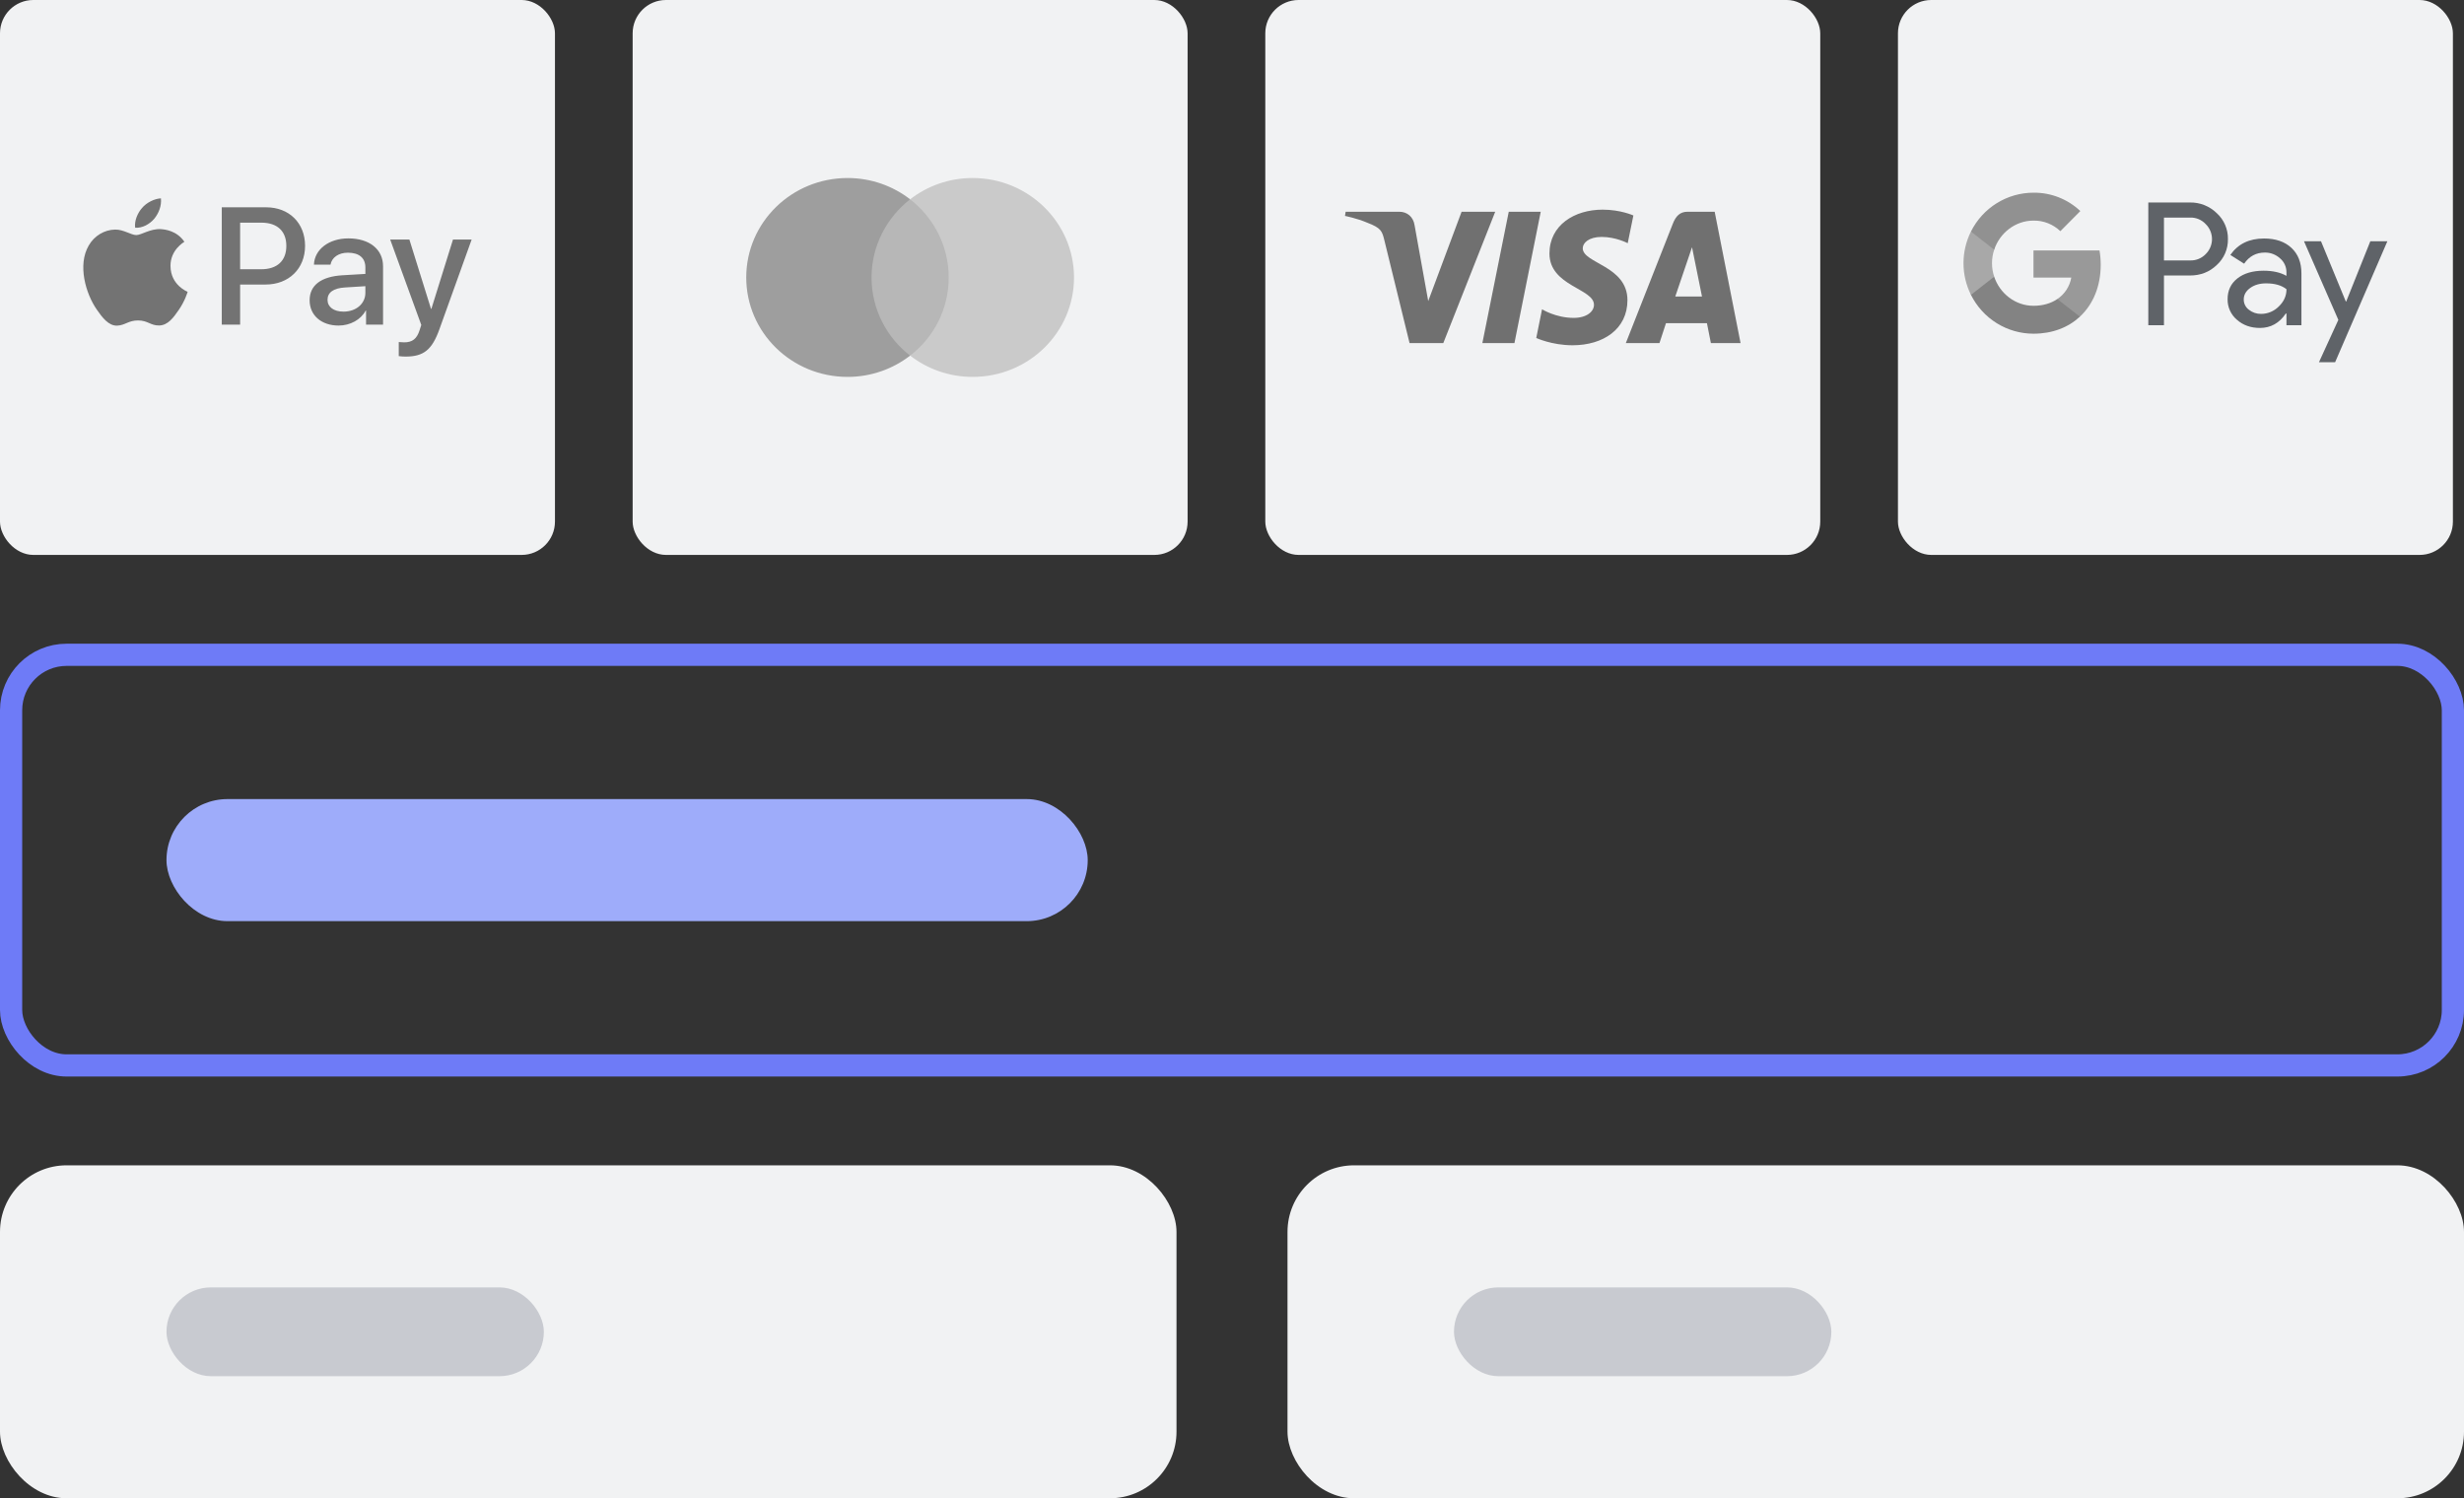 <svg width="222" height="135" viewBox="0 0 222 135" fill="none" xmlns="http://www.w3.org/2000/svg">
<rect x="0" y="0" width="222" height="135" fill="#333333" stroke="none"/>
<rect width="50" height="50" rx="3" fill="#F1F2F3"/>
<path d="M13.898 19.71C13.488 20.191 12.832 20.571 12.176 20.517C12.094 19.866 12.415 19.174 12.791 18.747C13.201 18.251 13.919 17.899 14.5 17.872C14.568 18.55 14.302 19.215 13.898 19.71ZM14.493 20.646C13.543 20.591 12.729 21.181 12.278 21.181C11.82 21.181 11.13 20.673 10.378 20.686C9.401 20.7 8.492 21.249 7.993 22.124C6.968 23.874 7.726 26.465 8.717 27.889C9.203 28.595 9.784 29.368 10.549 29.341C11.274 29.314 11.561 28.873 12.436 28.873C13.317 28.873 13.57 29.341 14.336 29.327C15.129 29.314 15.627 28.622 16.113 27.916C16.666 27.116 16.892 26.336 16.906 26.296C16.892 26.282 15.375 25.705 15.361 23.969C15.347 22.518 16.557 21.826 16.612 21.785C15.928 20.781 14.862 20.673 14.493 20.646ZM19.981 18.679V29.253H21.635V25.638H23.925C26.016 25.638 27.486 24.213 27.486 22.151C27.486 20.09 26.044 18.679 23.98 18.679H19.981ZM21.635 20.062H23.542C24.977 20.062 25.798 20.822 25.798 22.158C25.798 23.494 24.977 24.261 23.535 24.261H21.635V20.062ZM30.507 29.334C31.546 29.334 32.509 28.812 32.947 27.984H32.981V29.253H34.512V23.989C34.512 22.463 33.282 21.48 31.389 21.48C29.632 21.48 28.333 22.477 28.285 23.847H29.776C29.898 23.196 30.507 22.769 31.341 22.769C32.352 22.769 32.919 23.237 32.919 24.098V24.681L30.855 24.803C28.935 24.919 27.896 25.699 27.896 27.055C27.896 28.425 28.969 29.334 30.507 29.334ZM30.951 28.079C30.069 28.079 29.509 27.659 29.509 27.014C29.509 26.35 30.049 25.963 31.081 25.902L32.919 25.787V26.384C32.919 27.374 32.072 28.079 30.951 28.079ZM36.556 32.129C38.169 32.129 38.927 31.518 39.59 29.666L42.495 21.582H40.814L38.866 27.828H38.832L36.884 21.582H35.154L37.957 29.28L37.806 29.748C37.553 30.541 37.143 30.847 36.412 30.847C36.282 30.847 36.029 30.833 35.927 30.819V32.088C36.023 32.115 36.433 32.129 36.556 32.129Z" fill="#737373"/>
<rect x="57" width="50" height="50" rx="3" fill="#F1F2F3"/>
<path d="M85.984 17.957H77.992V32.043H85.984V17.957Z" fill="#B7B7B7"/>
<path d="M78.524 25C78.524 22.138 79.896 19.598 82 17.957C80.451 16.762 78.498 16.04 76.367 16.04C71.319 16.04 67.234 20.047 67.234 25C67.234 29.953 71.319 33.96 76.367 33.96C78.498 33.96 80.451 33.238 82 32.043C79.893 30.425 78.524 27.862 78.524 25Z" fill="#9E9E9E"/>
<path d="M96.766 25C96.766 29.953 92.681 33.96 87.633 33.96C85.502 33.96 83.549 33.238 82 32.043C84.131 30.399 85.476 27.862 85.476 25C85.476 22.138 84.104 19.598 82 17.957C83.546 16.762 85.499 16.04 87.63 16.04C92.681 16.04 96.766 20.074 96.766 25Z" fill="#CACACA"/>
<rect x="114" width="50" height="50" rx="3" fill="#F1F2F3"/>
<path d="M144.394 18.89C141.863 18.89 139.602 20.278 139.602 22.842C139.602 25.783 143.613 25.987 143.613 27.464C143.613 28.086 142.939 28.643 141.788 28.643C140.155 28.643 138.935 27.865 138.935 27.865L138.412 30.453C138.412 30.453 139.818 31.11 141.685 31.11C144.452 31.11 146.629 29.654 146.629 27.046C146.629 23.938 142.602 23.741 142.602 22.369C142.602 21.882 143.155 21.348 144.302 21.348C145.597 21.348 146.653 21.914 146.653 21.914L147.164 19.415C147.164 19.415 146.015 18.89 144.394 18.89ZM121.24 19.078L121.179 19.456C121.179 19.456 122.244 19.662 123.203 20.073C124.437 20.545 124.525 20.82 124.733 21.672L126.999 30.916H130.037L134.716 19.078H131.686L128.679 27.127L127.452 20.305C127.339 19.524 126.769 19.078 126.072 19.078H121.24ZM135.935 19.078L133.557 30.916H136.447L138.816 19.078H135.935ZM152.053 19.078C151.356 19.078 150.986 19.473 150.716 20.163L146.482 30.916H149.512L150.099 29.123H153.791L154.147 30.916H156.821L154.488 19.078H152.053ZM152.447 22.276L153.345 26.718H150.938L152.447 22.276Z" fill="#707070"/>
<rect x="171" width="50" height="50" rx="3" fill="#F1F2F3"/>
<g clip-path="url(#clip0_42_29881)">
<path d="M194.968 24.825V29.303H193.557V18.245H197.298C197.744 18.235 198.188 18.315 198.604 18.479C199.019 18.644 199.399 18.889 199.72 19.202C200.044 19.496 200.302 19.856 200.476 20.259C200.651 20.661 200.738 21.097 200.731 21.536C200.741 21.977 200.655 22.416 200.48 22.821C200.306 23.226 200.046 23.588 199.72 23.883C199.066 24.511 198.258 24.825 197.298 24.824H194.968V24.825ZM194.968 19.606V23.466H197.333C197.592 23.474 197.85 23.427 198.09 23.329C198.33 23.23 198.548 23.082 198.728 22.895C198.907 22.719 199.05 22.509 199.147 22.277C199.245 22.045 199.295 21.795 199.295 21.543C199.295 21.291 199.245 21.042 199.147 20.81C199.05 20.578 198.907 20.368 198.728 20.192C198.55 20 198.334 19.849 198.093 19.747C197.852 19.646 197.593 19.598 197.333 19.605H194.968V19.606Z" fill="#5F6368"/>
<path d="M203.981 21.49C205.023 21.49 205.846 21.77 206.449 22.331C207.053 22.893 207.354 23.662 207.353 24.64V29.302H206.004V28.253H205.943C205.359 29.117 204.582 29.549 203.613 29.549C202.786 29.549 202.093 29.302 201.536 28.808C201.269 28.582 201.055 28.298 200.911 27.977C200.766 27.657 200.694 27.308 200.701 26.956C200.701 26.173 200.994 25.55 201.582 25.088C202.169 24.625 202.953 24.394 203.935 24.392C204.772 24.392 205.462 24.547 206.003 24.856V24.531C206.005 24.291 205.954 24.054 205.853 23.836C205.752 23.619 205.605 23.427 205.421 23.274C205.048 22.935 204.562 22.75 204.06 22.756C203.272 22.756 202.649 23.09 202.19 23.76L200.948 22.972C201.631 21.984 202.642 21.49 203.981 21.49ZM202.156 26.986C202.155 27.167 202.197 27.346 202.279 27.507C202.36 27.668 202.479 27.807 202.624 27.913C202.936 28.16 203.323 28.291 203.72 28.283C204.315 28.282 204.885 28.044 205.306 27.62C205.773 27.177 206.007 26.657 206.007 26.061C205.567 25.708 204.954 25.532 204.168 25.532C203.595 25.532 203.117 25.671 202.734 25.949C202.348 26.231 202.156 26.574 202.156 26.986Z" fill="#5F6368"/>
<path d="M215.097 21.737L210.388 32.638H208.932L210.679 28.823L207.583 21.737H209.116L211.354 27.172H211.384L213.561 21.737H215.097Z" fill="#5F6368"/>
<path d="M189.269 23.86C189.269 23.427 189.233 22.995 189.16 22.568H183.212V25.015H186.619C186.549 25.405 186.402 25.778 186.185 26.11C185.969 26.442 185.688 26.726 185.359 26.945V28.533H187.392C188.583 27.428 189.269 25.793 189.269 23.86Z" fill="#999999"/>
<path d="M183.213 30.067C184.914 30.067 186.347 29.505 187.392 28.534L185.359 26.946C184.794 27.332 184.065 27.553 183.213 27.553C181.568 27.553 180.171 26.436 179.672 24.931H177.578V26.567C178.103 27.62 178.907 28.504 179.902 29.122C180.898 29.74 182.044 30.067 183.213 30.067Z" fill="#838383"/>
<path d="M179.672 24.931C179.408 24.142 179.408 23.288 179.672 22.499V20.863H177.578C177.136 21.748 176.906 22.724 176.906 23.715C176.906 24.706 177.136 25.682 177.578 26.567L179.672 24.931Z" fill="#A8A8A8"/>
<path d="M183.213 19.877C184.112 19.862 184.981 20.204 185.632 20.83L187.432 19.017C186.29 17.937 184.778 17.344 183.213 17.362C182.044 17.363 180.898 17.69 179.902 18.308C178.907 18.926 178.103 19.81 177.578 20.863L179.672 22.499C180.171 20.994 181.568 19.877 183.213 19.877Z" fill="#919191"/>
</g>
<rect x="15" y="72" width="83" height="11" rx="5.5" fill="#9EACFA"/>
<rect x="1" y="59" width="220" height="37" rx="5" stroke="#6E7BF7" stroke-width="2"/>
<rect y="105" width="106" height="30" rx="6" fill="#F1F2F3"/>
<rect x="15" y="116" width="34" height="8" rx="4" fill="#C8CAD0"/>
<rect x="116" y="105" width="106" height="30" rx="6" fill="#F1F2F3"/>
<rect x="131" y="116" width="34" height="8" rx="4" fill="#C8CAD0"/>
<defs>
<clipPath id="clip0_42_29881">
<rect width="38.188" height="15.275" fill="white" transform="translate(176.906 17.362)"/>
</clipPath>
</defs>
</svg>
